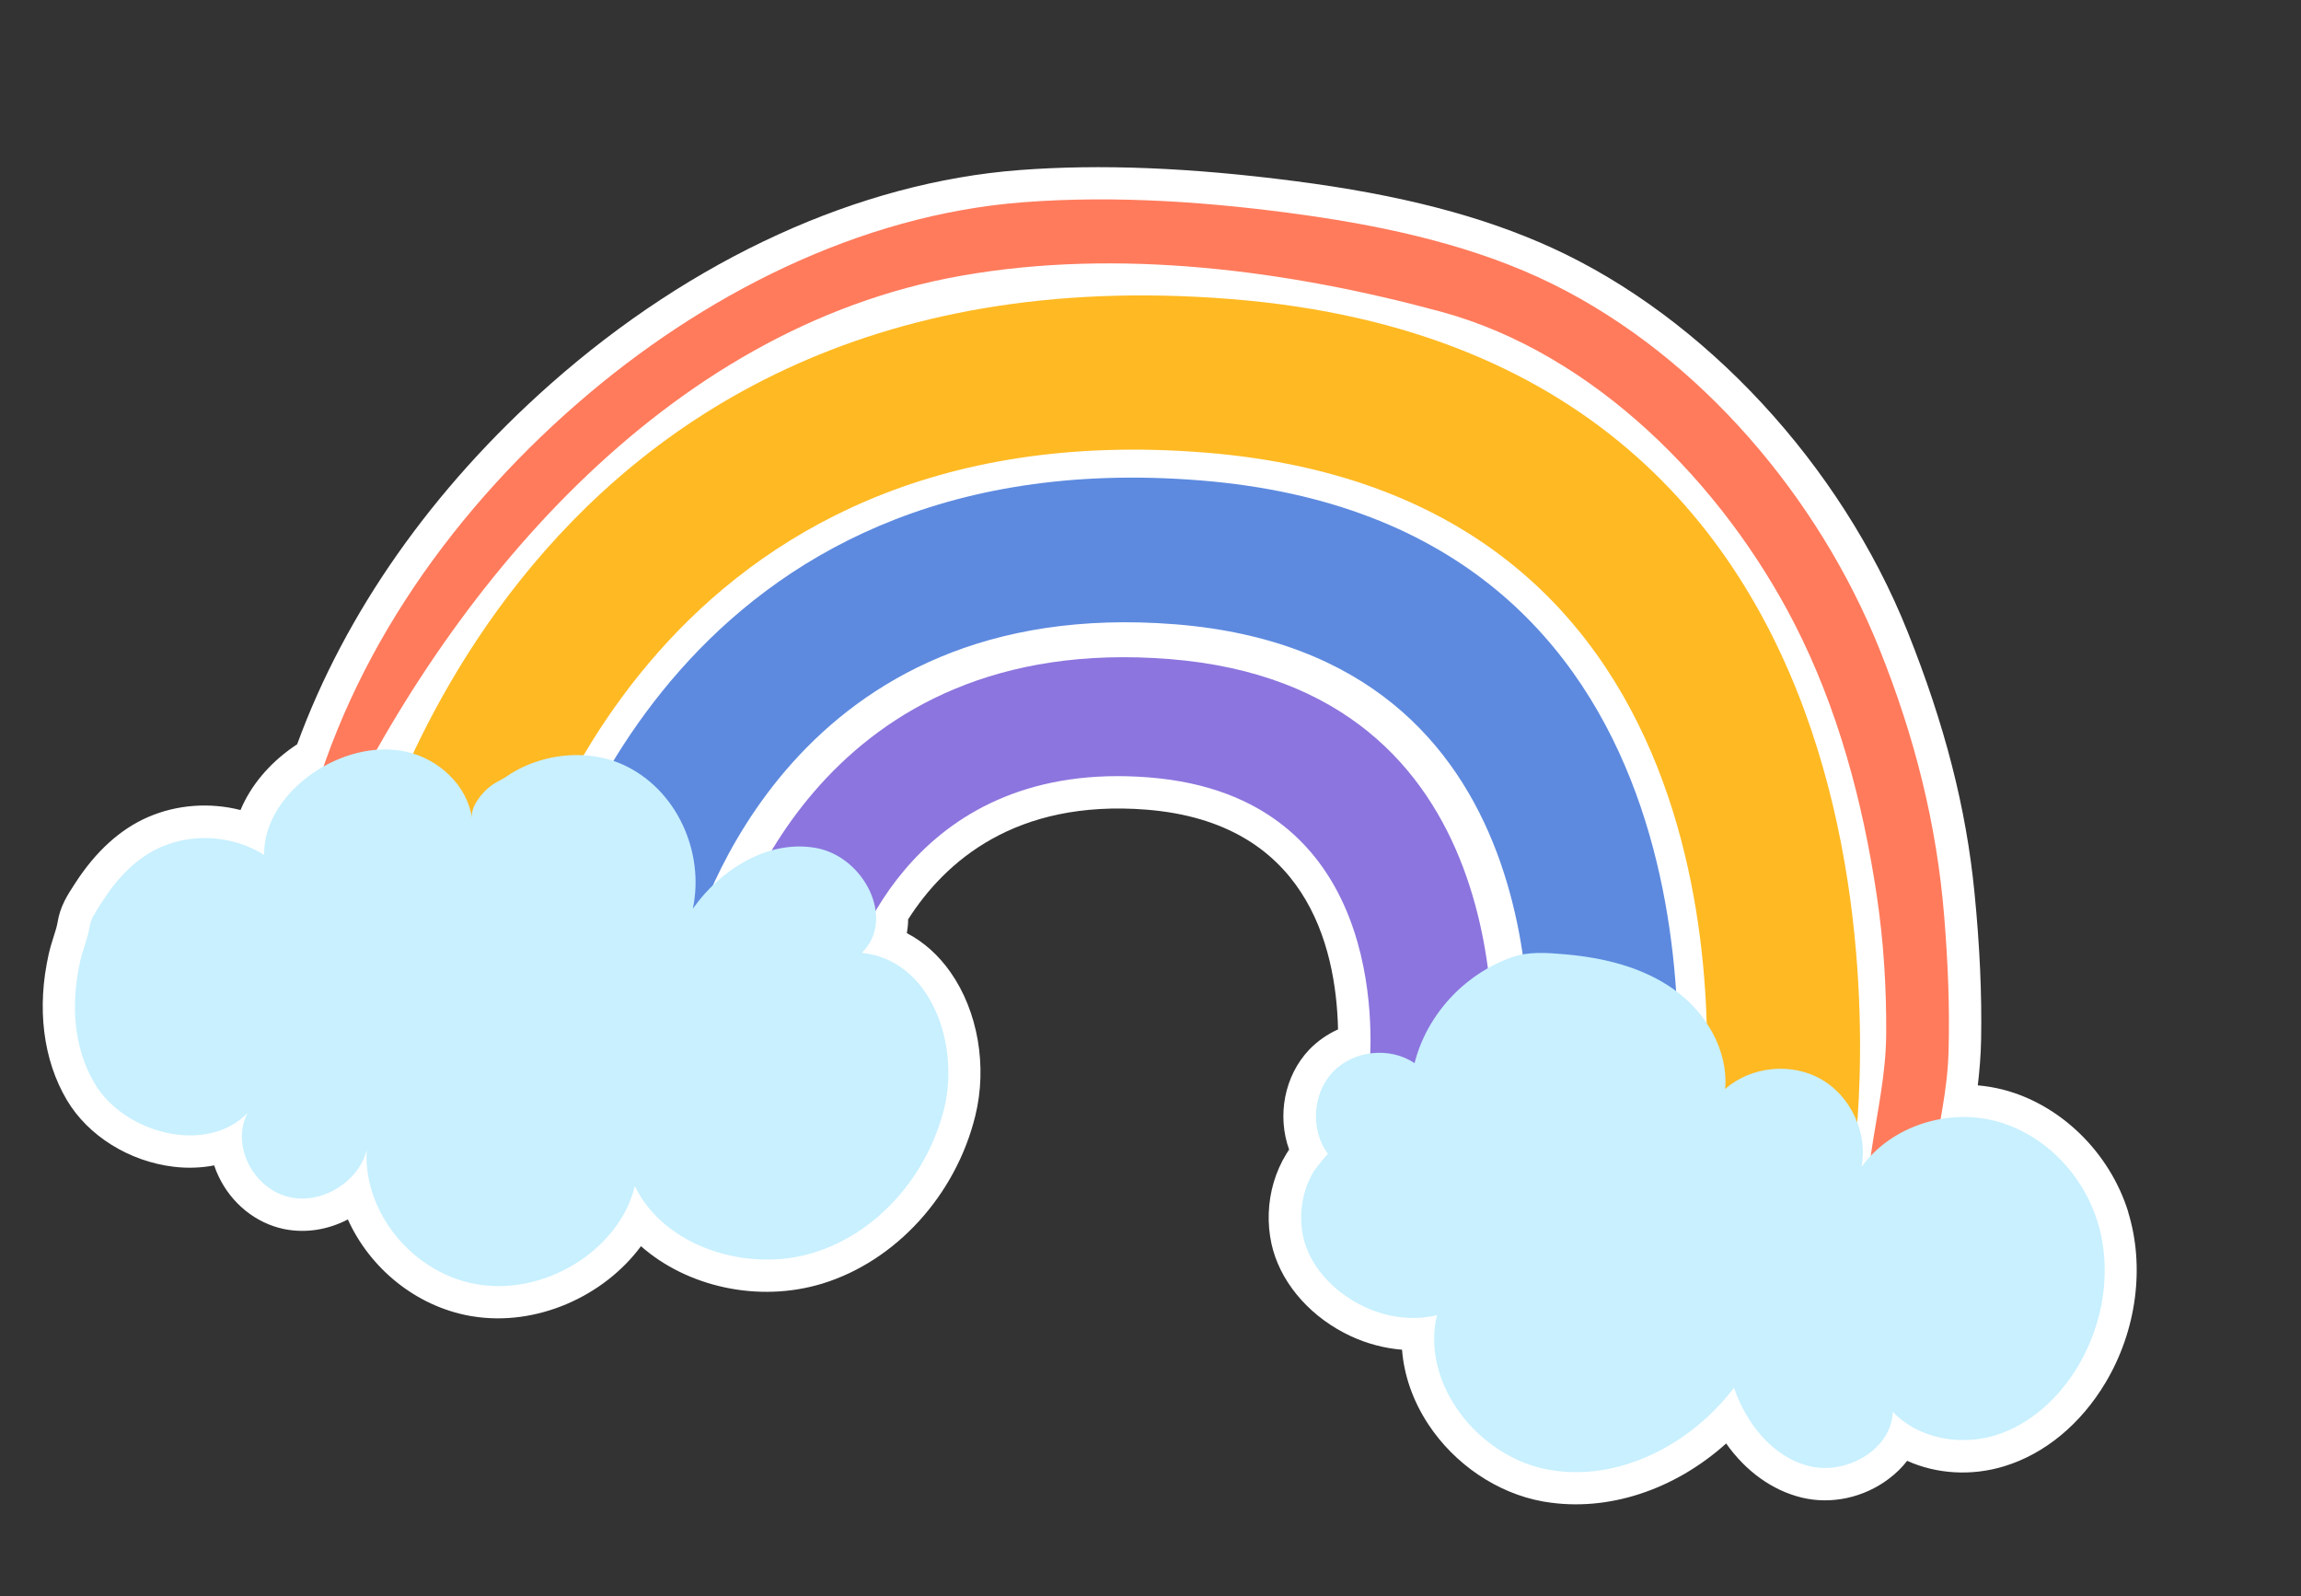 <svg width="235" height="163" viewBox="0 0 235 163" fill="none" xmlns="http://www.w3.org/2000/svg">
<rect x="0" y="0" width="235" height="163" fill="#333333" stroke="none"/>
<g clip-path="url(#clip0_43_40052)">
<path d="M217.355 123.773C215.472 117.702 210.452 112.797 204.561 111.279C203.726 111.069 202.866 110.919 201.992 110.846C202.168 109.349 202.301 107.774 202.331 106.149C202.412 101.514 202.194 96.613 201.653 91.155C200.803 82.507 198.629 74.048 194.828 64.528C188.015 47.465 174.093 32.436 158.496 25.309C151.375 22.062 143.024 19.889 132.23 18.494C121.538 17.108 112.345 16.745 104.137 17.367C87.752 18.618 70.727 26.384 56.203 39.237C44.165 49.89 35.252 62.585 30.349 76.009C30.233 76.085 30.116 76.169 29.999 76.246C27.468 77.992 25.593 80.262 24.563 82.727C21.448 81.932 18.076 82.157 15.101 83.454C12.281 84.681 9.785 86.944 7.694 90.176L7.545 90.407C7.246 90.861 6.913 91.381 6.607 91.977C6.236 92.722 5.997 93.442 5.883 94.182C5.815 94.594 5.657 95.111 5.479 95.657C5.313 96.18 5.127 96.773 4.981 97.412C3.733 102.932 4.395 108.234 6.832 112.352C8.997 116.001 13.184 118.611 17.736 119.157C19.167 119.33 20.565 119.273 21.875 119.019C22.002 119.408 22.154 119.792 22.339 120.166C23.648 122.915 26.125 124.914 28.977 125.514C31.229 125.983 33.546 125.576 35.528 124.538C37.751 129.475 42.423 133.395 48.017 134.393C48.087 134.404 48.149 134.415 48.219 134.426C54.765 135.51 61.669 132.403 65.462 127.271C70.147 131.401 77.429 133.094 83.992 131.089C91.488 128.791 97.618 122.065 99.608 113.951C100.85 108.9 99.873 103.283 97.079 99.298C95.853 97.545 94.344 96.201 92.619 95.301C92.695 94.842 92.749 94.371 92.748 93.892C96.5 87.995 103.705 81.623 117.098 82.689C133.27 83.984 136.456 96.397 136.654 105.129C135.542 105.632 134.54 106.336 133.711 107.198C131.152 109.89 130.421 113.97 131.656 117.402C131.56 117.546 131.464 117.69 131.375 117.843C130.82 118.741 130.385 119.731 130.078 120.767C129.486 122.802 129.406 124.969 129.856 127.025C129.908 127.241 129.958 127.465 130.019 127.675C131.062 131.354 134.036 134.642 137.977 136.469C139.652 137.241 141.427 137.703 143.19 137.843C143.389 140.448 144.291 143.049 145.858 145.441C148.553 149.546 152.922 152.498 157.546 153.335C157.64 153.35 157.733 153.366 157.826 153.381C164.201 154.436 171.024 152.155 176.291 147.419C178.281 150.24 180.979 152.205 184.008 152.945C187.022 153.676 190.339 152.963 192.9 151.03C193.63 150.48 194.258 149.865 194.776 149.192C197.761 150.533 201.326 150.779 204.705 149.741C208.839 148.476 212.517 145.434 215.047 141.188C218.217 135.865 219.072 129.353 217.341 123.762L217.355 123.773Z" fill="white"/>
<path d="M123.054 46.219C179.157 50.712 174.684 108.299 173.963 115.114L189.392 117.667C189.392 117.667 200.428 36.523 125.736 30.544C51.029 24.562 36.622 92.383 36.622 92.383L52.066 94.939C53.603 88.835 67.275 41.749 123.054 46.219Z" fill="#FFB922"/>
<path d="M119.452 67.311C83.952 64.471 74.94 94.052 73.785 98.526L86.185 100.578C87.155 96.984 93.525 77.486 117.38 79.397C141.44 81.326 140.205 105.413 139.831 109.457L152.231 111.509C152.742 106.497 155.189 70.166 119.444 67.309L119.452 67.311Z" fill="#8C75DE"/>
<path d="M122.568 49.062C69.48 44.813 56.472 89.622 55.009 95.427L70.088 97.922C71.354 93.019 81.21 60.654 120.056 63.76C159.161 66.893 156.49 106.646 155.934 112.13L171.013 114.625C171.703 108.141 175.963 53.338 122.568 49.062Z" fill="#5D8ADF"/>
<path d="M33.374 86.462C45.695 60.072 67.875 33.541 98.121 28.17C114.238 25.31 131.537 27.598 147.143 31.826C162.878 36.092 175.985 49.492 183.27 63.702C187.708 72.36 190.246 81.895 191.676 91.477C192.373 96.138 192.665 100.827 192.636 105.535C192.617 109.75 191.699 113.656 191.089 117.82C190.48 121.985 196.811 122.969 197.425 118.869C198.04 114.769 198.904 111.285 199.006 107.34C199.135 102.753 198.933 98.19 198.564 93.624C197.795 84.103 195.51 75.153 191.957 66.306C185.75 50.836 173.648 36.476 158.607 29.026C150.822 25.166 141.849 23.177 133.298 21.97C123.865 20.64 114.052 19.927 104.534 20.652C87.722 21.928 71.644 30.194 59.029 41.151C45.559 52.844 34.91 68.216 30.913 85.711C30.586 87.159 32.759 87.766 33.365 86.469L33.374 86.462Z" fill="#FF7B5C"/>
<path d="M9.561 93.457C9.368 93.848 9.213 94.254 9.14 94.697C8.955 95.864 8.459 96.981 8.196 98.135C7.246 102.331 7.432 106.899 9.672 110.665C12.692 115.75 21.073 117.984 25.281 113.672C23.57 116.975 25.87 121.486 29.664 122.281C33.457 123.077 37.61 119.914 37.595 116.245C36.434 122.874 41.622 129.892 48.618 131.145C55.614 132.399 63.248 127.68 64.835 121.128C67.775 127.271 76.228 130.036 83.052 127.946C89.875 125.856 94.816 119.764 96.433 113.178C98.034 106.637 95.084 98.049 88.018 97.311C91.511 93.895 88.263 87.494 83.345 86.601C78.427 85.707 73.519 88.856 70.758 92.809C71.976 87.091 69.165 80.603 63.614 78.087C62.946 77.785 62.25 77.558 61.534 77.399C58.872 76.807 55.998 77.154 53.522 78.286C52.918 78.561 52.329 78.887 51.78 79.268C51.23 79.648 50.669 79.859 50.159 80.238C49.298 80.862 48.029 82.361 48.2 83.548C47.724 80.202 44.796 77.505 41.502 76.776C38.209 76.047 34.681 77.069 31.906 78.99C29.142 80.897 26.912 83.955 26.979 87.313C23.881 85.354 19.808 85.04 16.447 86.504C13.92 87.604 11.968 89.709 10.497 91.99C10.186 92.474 9.85 92.961 9.589 93.477L9.561 93.457Z" fill="#C8F0FF"/>
<path d="M133.214 126.782C134.066 129.783 136.619 132.194 139.389 133.483C141.671 134.54 144.29 134.909 146.749 134.318C145.1 141.394 151.021 148.804 158.162 150.098C165.303 151.391 172.7 147.519 177.089 141.728C178.35 145.387 181.051 148.83 184.81 149.739C188.568 150.649 193.153 148.061 193.315 144.189C195.91 146.919 200.17 147.688 203.766 146.59C207.364 145.484 210.315 142.737 212.239 139.501C214.849 135.108 215.733 129.623 214.21 124.746C212.697 119.863 208.689 115.74 203.745 114.475C198.802 113.202 193.105 115.039 190.114 119.184C190.78 115.74 189.044 111.962 185.997 110.22C182.951 108.477 178.821 108.896 176.188 111.216C176.523 107.262 174.227 103.399 171.004 101.084C167.789 98.771 163.777 97.803 159.829 97.462C157.972 97.306 156.155 97.149 154.394 97.768C153.716 98.007 153.063 98.291 152.425 98.625C151.124 99.304 149.919 100.175 148.851 101.18C146.749 103.181 145.174 105.756 144.468 108.579C141.951 106.868 138.223 107.266 136.127 109.475C134.03 111.684 133.81 115.426 135.632 117.86C135.581 117.788 134.306 119.414 134.208 119.573C133.804 120.233 133.486 120.948 133.267 121.694C132.828 123.187 132.769 124.799 133.099 126.323C133.129 126.48 133.168 126.63 133.214 126.782Z" fill="#C8F0FF"/>
</g>
<defs>
<clipPath id="clip0_43_40052">
<rect width="216" height="129" fill="white" transform="translate(21.063) rotate(9.397)"/>
</clipPath>
</defs>
</svg>
